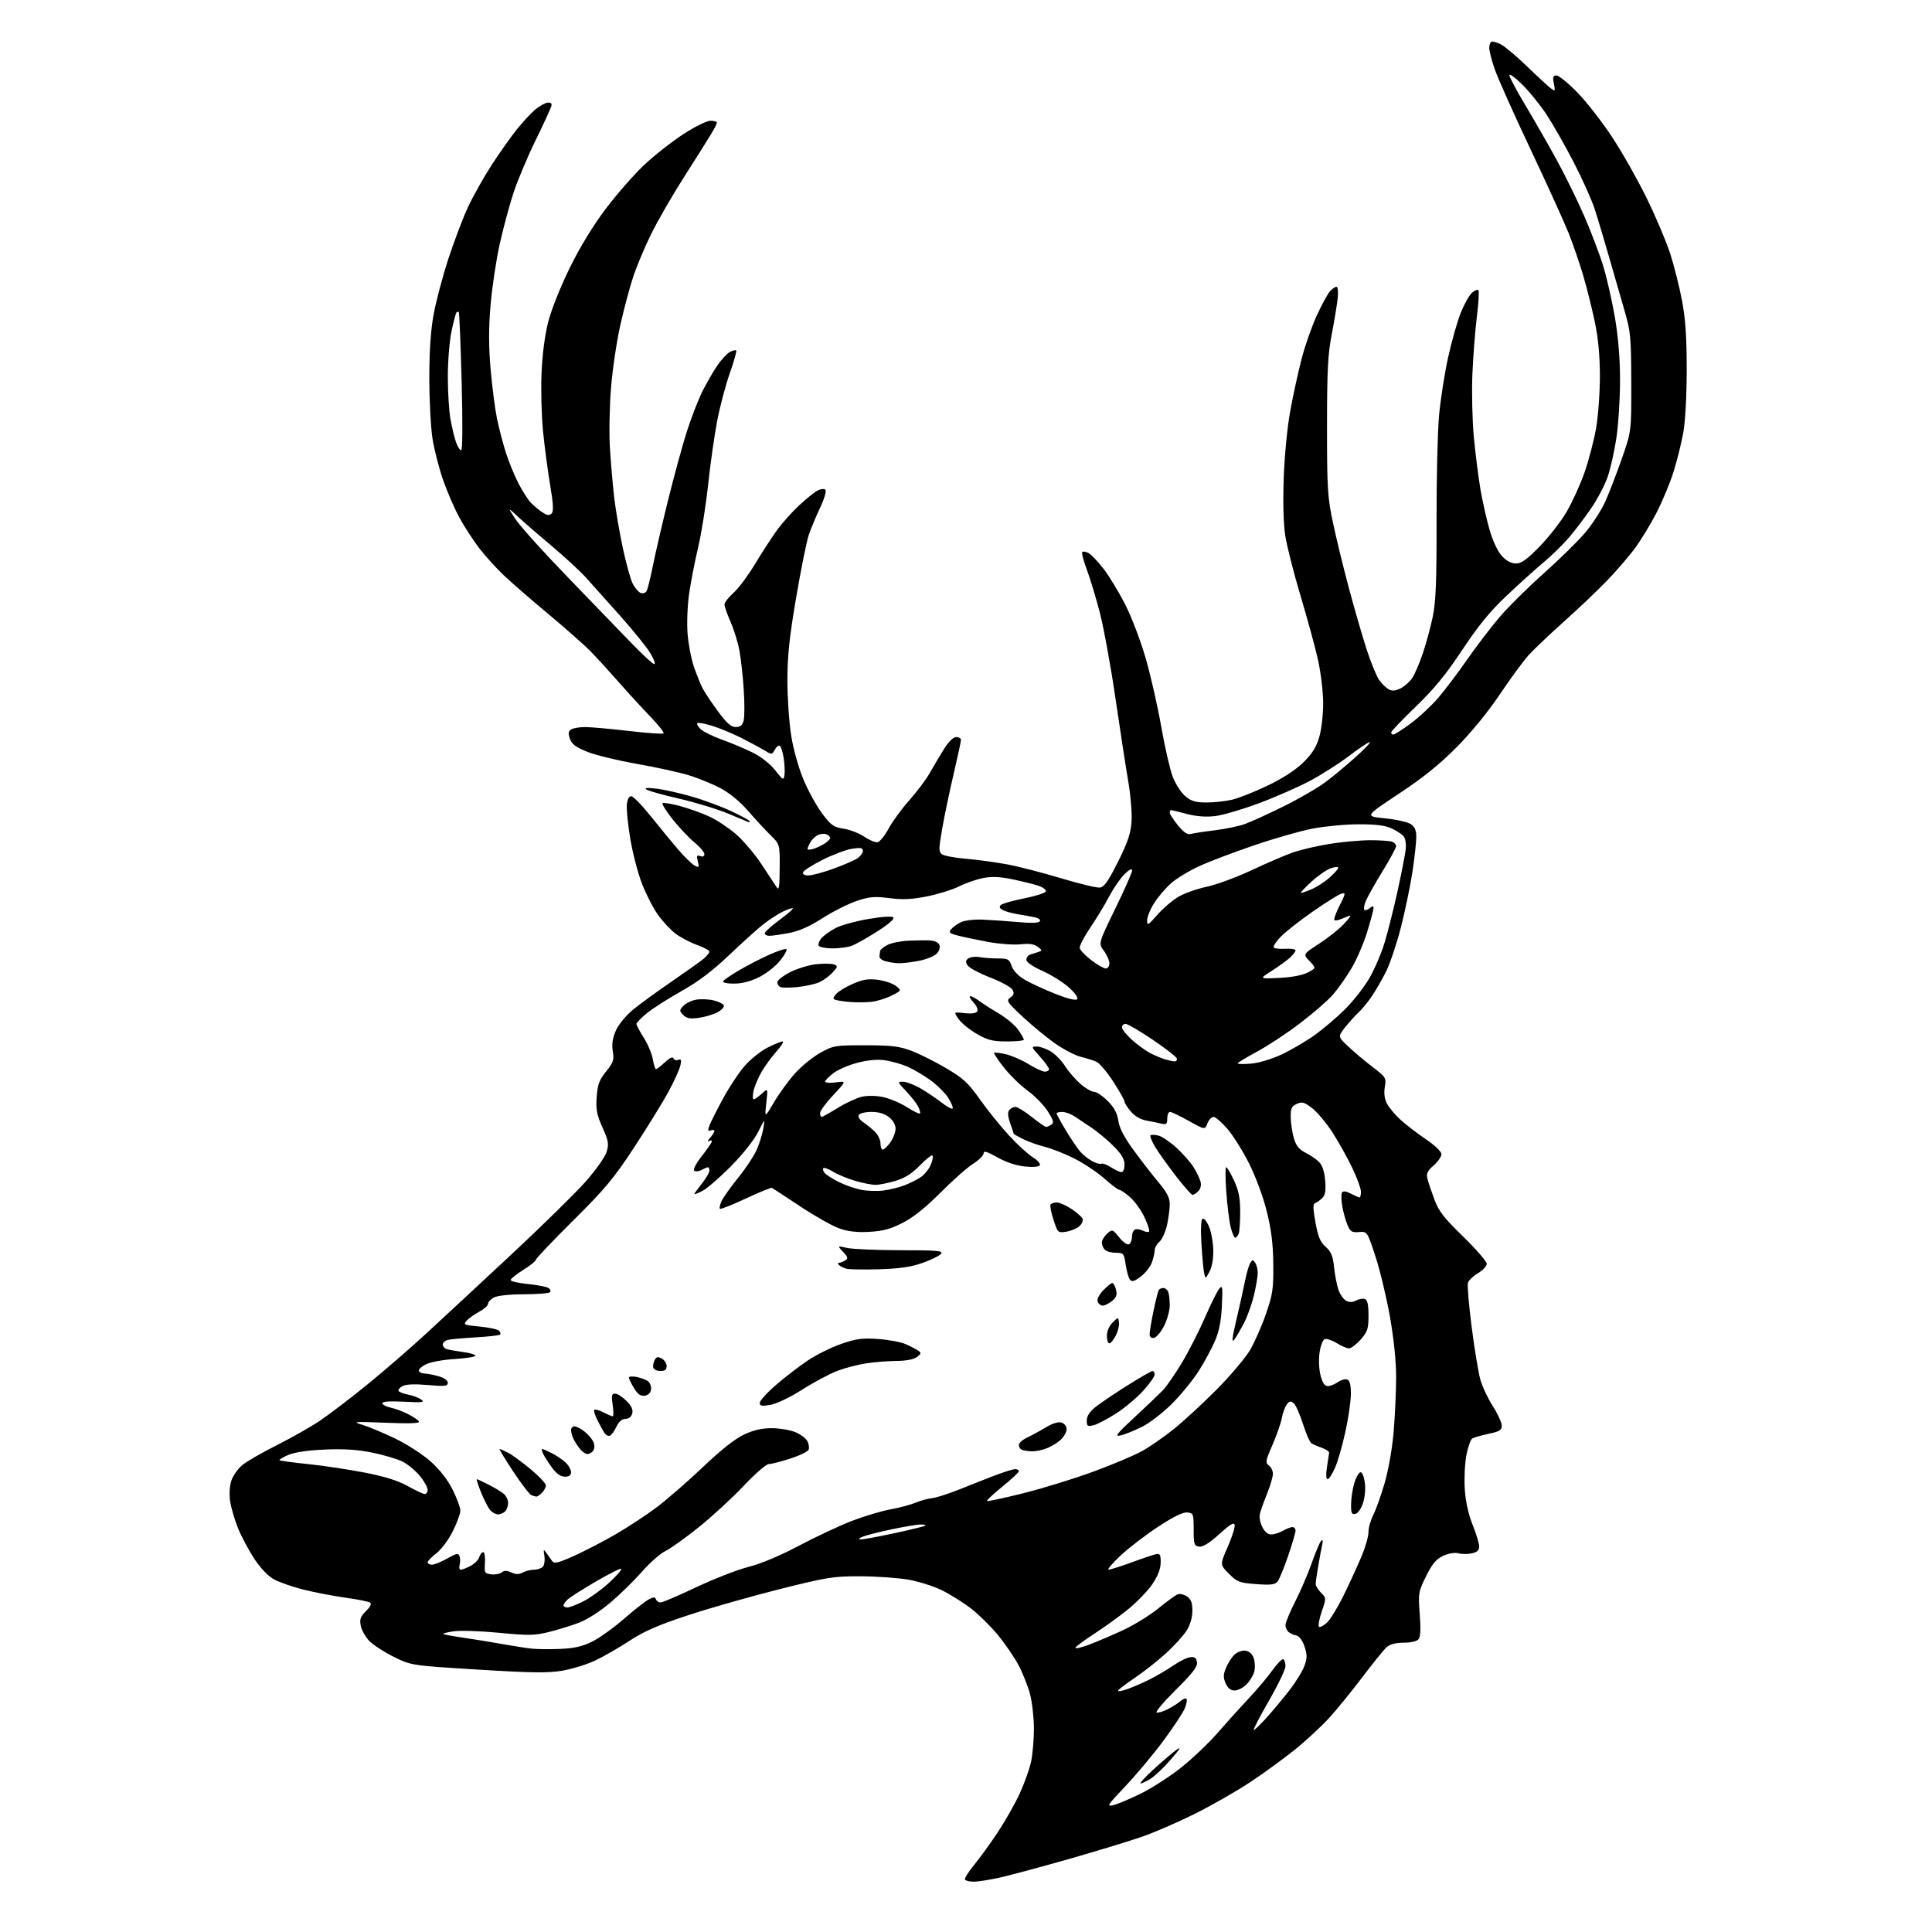 <?xml version="1.0" encoding="UTF-8" standalone="no"?>
<svg 
  version="1.1" 
  xmlns="http://www.w3.org/2000/svg" 
  xmlns:xlink="http://www.w3.org/1999/xlink" 
  xmlns:svg="http://www.w3.org/2000/svg"
  xmlns:rdf="http://www.w3.org/1999/02/22-rdf-syntax-ns#"
  xmlns:cc="http://creativecommons.org/ns#"
  xmlns:dc="http://purl.org/dc/elements/1.1/"
  viewBox="0 0 768 768"
  width="768"
  height="768"
>
<style>svg {background-color: white; }</style>"
<path stroke="none" fill="black" fill-rule="evenodd" d="M387.11,748.00C385.47,748.00 383.89,747.63 383.61,747.17C383.33,746.72 384.90,744.17 387.09,741.51C389.29,738.85 393.55,732.98 396.55,728.47C399.55,723.96 403.53,716.94 405.39,712.88C407.25,708.82 409.28,703.12 409.89,700.20C410.50,697.29 411.00,691.42 411.00,687.16C411.00,682.90 410.31,676.77 409.47,673.54C408.63,670.31 406.56,665.07 404.87,661.90C403.18,658.74 399.45,653.30 396.58,649.82C393.70,646.35 388.91,641.63 385.93,639.34C382.94,637.06 377.80,633.84 374.50,632.20C371.20,630.55 365.12,628.63 361.00,627.92C356.88,627.22 348.32,626.62 342.00,626.60C331.40,626.56 328.89,626.95 310.00,631.69C298.73,634.52 282.40,639.17 273.72,642.02C261.62,646.00 256.13,648.39 250.22,652.26C245.97,655.04 239.80,658.58 236.50,660.13C233.20,661.67 227.35,663.47 223.50,664.13C217.85,665.09 211.40,665.01 190.00,663.69C163.50,662.06 163.50,662.06 156.50,658.60C152.65,656.69 148.27,653.85 146.77,652.28C145.27,650.71 143.75,648.01 143.41,646.28C142.89,643.71 143.27,642.63 145.48,640.43C147.34,638.57 147.81,637.50 147.01,637.00C146.36,636.61 141.93,635.74 137.17,635.08C132.40,634.42 124.90,632.97 120.50,631.86C116.10,630.75 110.81,628.89 108.75,627.73C106.48,626.46 103.41,623.20 101.00,619.51C98.81,616.14 95.93,610.71 94.60,607.44C93.28,604.17 91.88,599.40 91.49,596.82C91.07,594.00 91.26,590.75 91.96,588.61C92.61,586.66 94.53,583.89 96.23,582.46C97.94,581.02 104.09,577.46 109.92,574.54C115.74,571.62 123.43,567.26 127.02,564.86C130.61,562.45 138.93,556.12 145.52,550.78C152.11,545.45 162.77,536.22 169.22,530.29C175.66,524.36 190.96,510.15 203.22,498.73C215.47,487.30 228.77,474.25 232.78,469.73C236.82,465.16 240.54,459.89 241.14,457.89C242.10,454.72 241.89,453.51 239.49,448.17C237.22,443.10 236.83,441.04 237.19,436.06C237.55,431.12 238.21,429.32 240.93,425.94C243.83,422.33 244.15,421.35 243.59,417.86C243.14,415.03 243.50,412.67 244.82,409.66C245.89,407.26 248.80,403.70 251.60,401.39C254.29,399.17 261.23,394.12 267.00,390.17C272.77,386.22 278.51,382.14 279.75,381.09C280.99,380.04 282.00,378.78 282.00,378.29C282.00,377.80 279.79,376.60 277.08,375.63C274.38,374.66 270.55,372.65 268.58,371.18C266.61,369.71 263.43,366.29 261.51,363.59C259.59,360.89 256.72,355.26 255.12,351.09C253.52,346.91 251.46,338.94 250.54,333.36C249.61,327.78 249.00,321.71 249.18,319.86C249.38,317.78 250.04,316.50 250.91,316.50C251.69,316.50 255.20,320.10 258.72,324.50C262.24,328.90 267.15,334.86 269.62,337.75C272.10,340.63 275.01,343.47 276.09,344.05C277.89,345.01 278.00,344.86 277.38,342.39C276.82,340.13 276.98,339.78 278.35,340.30C279.40,340.71 280.00,340.43 280.00,339.53C280.00,338.75 278.20,336.63 276.00,334.81C273.79,332.99 269.92,328.89 267.38,325.69C264.85,322.50 263.05,319.62 263.38,319.29C263.70,318.96 266.84,319.47 270.35,320.42C273.86,321.37 279.07,323.24 281.94,324.57C284.81,325.89 289.53,329.00 292.42,331.47C295.31,333.94 299.88,339.29 302.59,343.37C305.29,347.44 308.04,351.61 308.69,352.63C309.66,354.16 309.89,352.76 309.94,345.06C310.00,335.62 310.00,335.62 306.25,331.94C304.19,329.92 300.18,325.60 297.36,322.33C294.15,318.63 290.00,315.22 286.36,313.29C283.13,311.58 277.35,309.24 273.50,308.08C269.65,306.93 260.43,304.92 253.00,303.62C245.57,302.32 236.81,300.19 233.52,298.88C228.91,297.04 227.32,295.86 226.56,293.69C225.79,291.52 225.90,290.67 227.04,289.96C227.84,289.45 230.30,289.02 232.50,289.02C234.70,289.01 242.51,289.70 249.86,290.56C257.21,291.41 263.48,291.85 263.80,291.53C264.13,291.21 261.69,288.15 258.39,284.72C255.09,281.30 249.43,275.12 245.81,271.00C242.20,266.88 237.25,261.46 234.81,258.97C232.38,256.47 224.79,249.77 217.95,244.06C211.10,238.36 203.10,231.40 200.16,228.59C197.22,225.79 192.91,221.03 190.57,218.00C188.24,214.97 184.72,209.57 182.75,206.00C180.78,202.43 177.83,195.65 176.19,190.95C174.54,186.25 172.63,178.82 171.94,174.45C171.24,170.08 170.67,159.30 170.66,150.50C170.65,139.76 171.20,131.43 172.34,125.16C173.27,120.02 175.88,110.12 178.14,103.16C180.41,96.20 183.92,86.90 185.95,82.50C187.99,78.10 192.28,70.45 195.50,65.50C198.72,60.55 203.26,54.14 205.60,51.24C207.94,48.35 211.14,44.91 212.71,43.59C214.28,42.27 216.45,41.03 217.53,40.84C218.85,40.61 219.41,41.00 219.22,42.00C219.06,42.83 216.28,48.90 213.04,55.50C209.80,62.10 205.81,71.55 204.18,76.50C202.54,81.45 200.06,90.67 198.65,97.00C197.24,103.33 195.60,114.24 195.01,121.25C194.23,130.43 194.23,137.55 195.02,146.70C195.62,153.68 196.77,162.57 197.57,166.45C198.38,170.33 199.95,176.38 201.08,179.90C202.20,183.42 204.41,188.82 205.97,191.90C207.54,194.98 209.78,198.52 210.95,199.76C212.13,201.00 214.22,202.75 215.60,203.65C217.49,204.89 218.39,205.01 219.25,204.15C220.12,203.28 219.98,200.48 218.68,192.75C217.74,187.11 216.47,177.55 215.87,171.50C215.27,165.45 214.99,155.10 215.26,148.50C215.57,140.98 216.56,133.32 217.91,128.00C219.14,123.17 222.84,113.89 226.47,106.50C230.53,98.24 235.76,89.66 240.81,82.98C245.19,77.20 252.03,69.38 256.02,65.62C260.01,61.86 266.99,56.35 271.54,53.39C276.16,50.38 280.95,48.00 282.40,48.00C283.83,48.00 284.99,48.34 284.98,48.75C284.97,49.16 283.96,51.17 282.73,53.21C281.51,55.25 276.68,62.90 272.02,70.21C267.35,77.52 261.43,87.78 258.86,93.00C256.29,98.22 253.05,105.94 251.67,110.14C250.28,114.35 247.99,122.97 246.57,129.30C245.14,135.64 243.49,146.82 242.89,154.16C242.29,161.50 242.09,172.22 242.45,178.00C242.80,183.78 243.56,192.55 244.12,197.50C244.69,202.45 246.24,211.58 247.57,217.78C248.89,223.98 250.68,230.42 251.54,232.08C252.40,233.74 253.80,235.37 254.65,235.70C255.50,236.02 256.56,235.72 256.99,235.02C257.42,234.32 258.55,229.86 259.49,225.12C260.43,220.38 263.15,208.61 265.53,198.97C267.92,189.33 271.30,176.95 273.05,171.47C274.81,165.99 277.60,158.80 279.25,155.50C280.91,152.20 283.57,147.59 285.17,145.26C286.77,142.94 289.00,140.54 290.12,139.93C291.25,139.33 292.39,139.05 292.65,139.32C292.91,139.58 291.77,143.64 290.11,148.35C288.45,153.05 286.20,161.54 285.11,167.20C284.01,172.87 282.40,184.25 281.51,192.50C280.63,200.75 278.84,212.00 277.54,217.50C276.24,223.00 274.62,231.28 273.95,235.90C273.27,240.58 272.99,247.66 273.32,251.90C273.65,256.08 274.79,262.01 275.85,265.09C276.91,268.16 278.46,271.99 279.29,273.59C280.12,275.19 282.86,279.31 285.39,282.75C288.89,287.50 290.59,289.00 292.48,289.00C294.33,289.00 295.13,288.33 295.62,286.37C295.99,284.92 296.00,279.40 295.65,274.11C295.31,268.82 294.53,261.83 293.93,258.59C293.33,255.35 291.75,250.24 290.42,247.23C289.09,244.22 288.00,241.09 288.00,240.29C288.00,239.49 289.61,237.41 291.58,235.66C293.55,233.92 297.46,228.68 300.27,224.00C303.08,219.32 307.03,213.25 309.05,210.50C311.07,207.75 314.95,203.42 317.67,200.89C320.40,198.35 323.66,195.72 324.92,195.04C326.23,194.34 327.59,194.19 328.09,194.69C328.59,195.19 327.70,198.24 326.02,201.80C324.39,205.23 322.36,210.12 321.49,212.67C320.63,215.21 318.37,226.46 316.46,237.66C313.78,253.41 313.00,260.84 313.00,270.52C313.00,277.40 313.69,287.28 314.52,292.49C315.41,298.01 317.47,305.33 319.47,310.06C321.35,314.52 324.68,320.55 326.88,323.46C330.39,328.10 331.43,328.84 335.38,329.43C337.85,329.80 341.53,331.23 343.56,332.60C345.58,333.98 347.97,334.96 348.87,334.79C349.77,334.62 351.73,332.18 353.24,329.38C354.75,326.57 358.43,321.53 361.43,318.16C364.43,314.80 368.10,309.91 369.59,307.28C371.08,304.65 373.63,300.36 375.26,297.75C377.09,294.79 378.92,293.00 380.10,293.00C381.15,293.00 382.00,293.50 382.00,294.12C382.00,294.74 380.67,300.93 379.04,307.87C377.41,314.82 375.38,324.55 374.52,329.50C373.13,337.53 373.12,338.62 374.47,339.60C375.31,340.21 379.60,341.01 384.02,341.38C388.43,341.75 395.75,342.74 400.27,343.58C404.80,344.42 414.47,346.91 421.78,349.12C429.08,351.33 436.05,352.99 437.27,352.82C438.96,352.57 440.65,350.16 444.46,342.50C448.37,334.64 449.51,331.22 449.81,326.50C450.02,323.20 449.46,316.26 448.57,311.07C447.67,305.88 445.38,290.98 443.47,277.97C441.57,264.95 438.73,249.40 437.17,243.40C435.60,237.41 433.26,229.70 431.97,226.27C430.68,222.85 429.89,219.78 430.22,219.44C430.56,219.11 431.69,219.30 432.75,219.87C433.81,220.43 436.51,223.28 438.75,226.20C440.99,229.11 444.88,235.55 447.39,240.50C449.90,245.45 453.56,255.12 455.53,262.00C457.49,268.88 460.23,280.98 461.62,288.90C463.00,296.81 465.03,305.68 466.12,308.60C467.22,311.54 469.46,315.05 471.13,316.46C473.56,318.50 475.22,319.00 479.63,319.00C482.65,319.00 487.23,318.50 489.81,317.89C492.39,317.28 498.69,314.79 503.80,312.34C509.70,309.53 514.88,306.18 517.96,303.20C521.57,299.69 523.21,297.12 524.40,293.07C525.30,290.02 525.99,284.09 525.98,279.57C525.97,275.13 525.06,267.45 523.97,262.51C522.88,257.56 519.76,246.09 517.03,237.01C514.31,227.93 511.56,217.12 510.92,213.00C510.19,208.31 509.96,199.69 510.30,190.00C510.62,180.92 511.72,169.74 512.96,163.00C514.12,156.68 516.17,147.32 517.52,142.22C518.87,137.11 521.56,129.48 523.51,125.26C525.46,121.05 527.79,116.79 528.68,115.80C529.58,114.81 530.75,114.00 531.28,114.00C531.85,114.00 532.04,115.98 531.73,118.75C531.45,121.36 530.38,127.78 529.37,133.00C527.85,140.79 527.52,147.36 527.51,169.50C527.50,193.89 527.73,197.56 529.81,207.50C531.08,213.55 533.92,225.25 536.13,233.50C538.33,241.75 541.52,252.78 543.21,258.00C544.90,263.23 547.15,268.74 548.21,270.25C549.27,271.77 551.00,273.47 552.06,274.03C553.46,274.78 554.75,274.66 556.84,273.58C558.42,272.77 560.49,270.90 561.45,269.44C562.41,267.97 564.27,263.61 565.59,259.74C566.90,255.88 568.68,249.30 569.55,245.13C570.78,239.16 571.10,231.06 571.05,207.24C571.01,190.57 571.46,171.66 572.04,165.22C572.63,158.77 574.26,148.32 575.66,142.00C577.06,135.68 579.32,127.73 580.67,124.34C582.03,120.96 584.01,117.40 585.08,116.43C586.14,115.47 587.31,114.97 587.67,115.33C588.03,115.69 587.77,120.38 587.09,125.74C586.42,131.11 585.62,141.35 585.31,148.50C585.00,155.65 585.25,166.93 585.86,173.56C586.48,180.19 587.67,189.64 588.51,194.56C589.35,199.48 591.01,206.80 592.19,210.82C593.48,215.21 595.43,219.32 597.07,221.07C598.84,222.97 600.80,224.00 602.61,224.00C604.76,224.00 606.97,222.42 612.02,217.25C615.65,213.54 620.47,207.35 622.73,203.50C624.99,199.65 628.21,192.58 629.88,187.78C631.55,182.99 633.61,175.11 634.46,170.28C635.30,165.45 635.99,156.10 635.98,149.50C635.97,141.40 635.32,134.42 633.97,128.00C632.88,122.78 630.82,114.53 629.40,109.68C627.98,104.84 625.35,97.19 623.56,92.68C621.76,88.18 614.87,73.03 608.24,59.00C601.61,44.98 595.25,30.70 594.09,27.28C592.94,23.86 592.00,20.18 592.00,19.09C592.00,18.01 592.37,16.89 592.82,16.61C593.27,16.33 594.96,16.78 596.57,17.60C598.18,18.43 602.88,22.37 607.00,26.36C611.12,30.36 615.36,34.27 616.42,35.06C618.23,36.42 618.30,36.32 617.69,33.25C617.17,30.61 617.37,30.00 618.74,30.00C619.66,30.00 623.39,33.04 627.02,36.75C630.65,40.46 636.87,48.45 640.85,54.50C644.83,60.55 651.01,71.45 654.57,78.73C658.13,86.01 662.33,95.91 663.90,100.73C665.47,105.55 667.59,114.00 668.63,119.50C670.01,126.88 670.50,134.08 670.49,147.00C670.49,157.33 669.93,167.57 669.13,172.00C668.38,176.12 666.65,183.10 665.28,187.50C663.91,191.90 660.82,199.32 658.40,204.00C655.98,208.68 652.02,215.14 649.60,218.36C647.17,221.58 642.26,227.25 638.67,230.97C635.09,234.68 627.51,241.88 621.83,246.96C616.15,252.04 609.80,258.06 607.72,260.35C605.64,262.63 600.47,269.68 596.22,276.00C591.51,283.02 584.80,291.23 579.00,297.07C572.25,303.88 565.59,309.23 556.00,315.57C542.50,324.50 542.50,324.50 550.49,325.29C554.88,325.73 559.49,326.75 560.74,327.56C562.42,328.67 563.00,330.00 562.99,332.77C562.99,334.82 562.32,340.96 561.49,346.42C560.67,351.88 558.63,361.72 556.97,368.29C555.30,374.86 552.63,382.88 551.03,386.11C549.43,389.33 546.79,393.89 545.17,396.24C543.56,398.58 541.23,401.40 540.01,402.50C538.78,403.60 536.43,406.21 534.77,408.29C531.76,412.09 531.76,412.09 536.13,416.16C538.53,418.41 542.89,422.06 545.81,424.29C550.92,428.18 551.10,428.47 550.49,432.07C550.07,434.56 550.36,436.80 551.36,438.73C552.19,440.34 554.63,443.24 556.78,445.18C558.93,447.13 563.46,450.60 566.85,452.90C570.43,455.33 573.00,457.80 573.00,458.81C573.00,459.77 571.60,461.78 569.89,463.28C567.42,465.46 566.91,466.52 567.42,468.54C567.77,469.94 569.01,473.65 570.18,476.79C571.92,481.47 573.99,484.14 581.65,491.59C586.79,496.59 591.00,501.45 591.00,502.38C591.00,503.31 589.44,504.98 587.54,506.11C585.64,507.23 583.84,508.94 583.53,509.90C583.22,510.87 583.89,518.82 585.02,527.58C586.14,536.34 587.70,545.75 588.49,548.50C589.28,551.25 591.50,555.98 593.44,559.00C595.37,562.02 596.96,565.48 596.97,566.68C597.00,568.51 596.16,569.03 591.75,569.96C588.86,570.56 585.94,571.40 585.25,571.83C584.56,572.26 583.50,575.29 582.89,578.56C582.28,581.83 582.00,587.90 582.28,592.06C582.60,596.87 583.73,601.99 585.39,606.14C586.83,609.72 588.00,613.60 588.00,614.75C588.00,616.24 587.17,617.02 585.13,617.47C583.55,617.82 581.11,617.82 579.71,617.46C578.17,617.08 575.77,617.49 573.59,618.52C570.84,619.83 569.29,621.69 566.86,626.63C563.83,632.79 563.73,633.37 564.37,641.65C564.82,647.52 564.67,650.69 563.89,651.63C563.22,652.44 560.81,653.00 557.99,653.00C554.87,653.00 552.54,653.60 551.24,654.75C550.16,655.71 545.87,661.00 541.71,666.50C537.56,672.00 531.61,679.31 528.51,682.74C525.40,686.17 519.17,691.94 514.68,695.56C510.18,699.18 502.17,705.00 496.88,708.50C491.58,712.00 481.90,717.54 475.37,720.82C468.83,724.09 459.46,728.19 454.55,729.93C449.63,731.66 436.36,735.72 425.06,738.94C413.75,742.17 401.26,745.52 397.30,746.40C393.34,747.28 388.76,748.00 387.11,748.00zM442.50,717.60C444.15,717.21 449.12,715.12 453.54,712.95C457.96,710.77 465.21,706.09 469.65,702.54C474.09,698.99 480.58,692.80 484.07,688.79C487.56,684.78 493.15,678.58 496.51,675.00C499.86,671.42 504.11,666.38 505.95,663.78C507.79,661.19 509.68,659.30 510.15,659.59C510.62,659.88 511.00,661.13 511.00,662.36C511.00,663.59 508.07,669.71 504.48,675.95C500.90,682.19 498.14,687.48 498.36,687.69C498.57,687.90 500.89,685.70 503.50,682.79C506.12,679.88 510.30,674.85 512.80,671.61C515.29,668.37 517.90,664.06 518.60,662.03C519.65,659.00 519.63,657.62 518.53,654.41C517.73,652.08 516.45,650.36 515.35,650.14C514.33,649.95 512.94,649.33 512.25,648.77C511.56,648.21 511.00,646.95 511.00,645.98C511.00,645.00 512.73,640.82 514.83,636.70C516.94,632.58 519.91,625.67 521.43,621.35C522.95,617.03 524.63,613.05 525.17,612.50C525.80,611.85 525.95,612.37 525.60,614.00C525.30,615.38 524.59,619.17 524.03,622.43C523.46,625.70 523.00,628.96 523.00,629.68C523.00,630.41 523.95,631.95 525.12,633.12C527.23,635.23 527.23,635.28 525.42,640.59C524.42,643.53 523.92,646.26 524.31,646.64C524.69,647.03 526.14,646.28 527.53,644.98C528.91,643.68 532.01,638.54 534.42,633.56C536.84,628.58 539.98,621.70 541.40,618.28C542.83,614.86 544.00,610.68 544.00,608.99C544.00,607.30 544.86,604.23 545.92,602.16C546.97,600.10 549.01,594.38 550.44,589.45C551.96,584.23 553.45,575.71 554.01,569.00C554.54,562.67 554.98,552.99 554.98,547.47C554.99,541.18 554.08,532.26 552.53,523.47C551.17,515.79 548.58,505.00 546.78,499.50C543.50,489.50 543.50,489.50 540.20,489.76C537.32,489.99 536.74,489.61 535.57,486.76C534.83,484.97 533.91,481.60 533.53,479.29C533.15,476.97 533.12,474.61 533.48,474.04C533.90,473.36 535.10,473.52 537.01,474.50C538.60,475.33 540.15,476.00 540.45,476.00C540.75,476.00 541.00,474.97 541.00,473.72C541.00,472.47 539.43,468.17 537.51,464.17C535.59,460.16 532.04,453.82 529.62,450.07C527.19,446.33 523.57,442.01 521.57,440.49C518.44,438.10 517.59,437.87 515.47,438.83C513.38,439.78 513.01,440.62 513.08,444.23C513.12,446.58 513.69,450.30 514.34,452.50C515.23,455.47 516.42,456.94 518.96,458.22C520.84,459.16 523.27,460.82 524.35,461.91C525.66,463.22 526.48,465.69 526.77,469.26C527.11,473.29 526.82,475.04 525.63,476.23C524.75,477.11 523.49,478.00 522.82,478.23C521.88,478.54 521.90,480.24 522.91,485.90C523.94,491.63 524.80,493.69 526.97,495.63C529.16,497.58 529.85,499.26 530.32,503.79C530.65,506.93 531.44,510.97 532.07,512.77C532.70,514.57 534.06,516.50 535.11,517.06C536.41,517.76 537.65,517.72 539.08,516.96C540.22,516.35 541.80,516.09 542.58,516.39C543.59,516.78 544.00,518.67 544.00,522.93C544.00,528.22 543.63,529.35 540.90,532.47C539.19,534.41 537.11,536.00 536.26,536.00C535.42,536.00 533.21,535.06 531.34,533.90C529.48,532.75 527.33,532.04 526.58,532.33C525.82,532.62 524.90,535.07 524.53,537.79C524.14,540.61 524.33,544.51 524.96,546.86C525.73,549.70 526.62,551.00 527.82,551.00C528.77,551.00 530.58,550.28 531.82,549.41C533.07,548.54 534.75,548.07 535.55,548.38C536.55,548.77 537.00,550.49 537.00,553.99C537.00,556.76 536.06,563.41 534.90,568.77C533.75,574.12 531.90,580.64 530.78,583.25C529.67,585.86 528.31,588.00 527.76,588.00C527.15,588.00 527.04,586.19 527.48,583.25C527.87,580.64 528.25,578.07 528.34,577.55C528.43,577.03 527.15,576.13 525.50,575.55C523.85,574.97 521.97,574.15 521.31,573.73C520.66,573.31 519.14,569.82 517.93,565.99C516.72,562.16 515.07,558.47 514.26,557.80C513.07,556.81 512.53,556.92 511.49,558.34C510.78,559.31 509.89,561.77 509.52,563.80C509.14,565.84 507.47,570.62 505.80,574.43C503.06,580.69 502.93,581.47 504.39,582.54C505.27,583.19 506.00,584.67 506.00,585.82C506.00,586.98 505.05,590.31 503.89,593.21C502.72,596.12 501.42,599.68 500.99,601.12C500.48,602.84 500.73,604.80 501.73,606.87C502.74,608.95 503.96,609.99 505.37,609.96C506.54,609.95 508.62,609.29 510.00,608.50C511.38,607.71 513.06,607.05 513.75,607.04C514.44,607.02 515.00,607.64 515.00,608.42C515.00,609.20 513.67,613.74 512.05,618.50C510.43,623.27 508.53,627.86 507.83,628.71C506.80,629.94 505.09,630.14 499.32,629.71C492.69,629.21 491.80,628.86 488.51,625.58C484.93,622.00 484.93,622.00 488.03,614.94C489.73,611.06 490.98,607.14 490.81,606.23C490.56,604.98 489.08,605.86 484.67,609.85C480.70,613.44 478.16,615.02 476.67,614.81C474.70,614.53 474.50,613.91 474.50,608.00C474.50,601.81 474.38,601.49 472.00,601.22C470.32,601.03 466.55,602.86 460.50,606.82C455.55,610.06 448.80,615.23 445.50,618.31C442.20,621.39 440.03,623.93 440.68,623.95C441.33,623.98 445.60,622.63 450.18,620.95C454.75,619.27 459.18,617.80 460.00,617.70C461.12,617.55 461.47,618.46 461.38,621.32C461.30,623.91 460.16,626.72 457.87,630.02C456.00,632.69 451.65,637.15 448.21,639.91C444.76,642.68 438.86,646.94 435.09,649.37C431.32,651.81 427.93,654.30 427.55,654.91C427.18,655.52 429.49,655.05 432.68,653.87C435.88,652.68 442.10,650.03 446.50,647.98C450.90,645.92 457.20,642.03 460.51,639.32C463.81,636.62 467.25,634.12 468.14,633.78C469.04,633.43 470.72,633.82 471.89,634.63C473.47,635.74 474.00,637.17 473.99,640.31C473.99,642.90 473.14,645.88 471.74,648.12C470.51,650.11 466.80,654.19 463.50,657.20C460.20,660.20 454.72,664.53 451.31,666.82C447.91,669.12 444.85,671.43 444.52,671.97C444.19,672.50 445.76,672.29 448.01,671.49C450.27,670.70 454.35,668.92 457.09,667.55C459.83,666.17 464.05,663.69 466.47,662.02C468.88,660.36 471.90,658.89 473.18,658.75C474.92,658.56 475.57,659.06 475.82,660.79C476.07,662.54 474.12,665.08 467.41,671.73C462.60,676.49 459.17,680.56 459.77,680.76C460.37,680.96 462.36,680.36 464.18,679.44C466.01,678.52 468.29,677.07 469.26,676.22C470.22,675.37 471.30,674.96 471.64,675.31C471.99,675.65 471.67,677.39 470.93,679.17C470.19,680.96 466.30,686.83 462.28,692.23C458.26,697.64 451.49,705.71 447.23,710.18C440.24,717.54 439.79,718.24 442.50,717.60zM453.38,708.95C452.90,708.93 455.20,706.43 458.50,703.40C461.80,700.37 465.85,696.90 467.50,695.71C469.78,694.05 469.29,694.93 465.50,699.33C462.75,702.53 459.10,706.01 457.38,707.07C455.67,708.13 453.87,708.98 453.38,708.95zM490.79,672.00C489.22,672.00 488.09,671.09 487.23,669.16C486.20,666.82 486.23,665.70 487.40,662.89C488.19,661.00 489.73,658.64 490.83,657.65C491.94,656.65 493.88,655.99 495.15,656.17C496.57,656.37 497.81,657.50 498.37,659.11C498.88,660.54 498.98,662.95 498.60,664.45C498.23,665.95 496.83,668.26 495.50,669.59C494.18,670.91 492.06,672.00 490.79,672.00zM222.85,655.46C228.22,655.23 231.58,654.46 235.35,652.59C238.18,651.19 243.84,647.15 247.93,643.60C252.01,640.05 256.47,636.55 257.84,635.82C259.81,634.78 260.41,634.76 260.75,635.75C260.98,636.44 261.81,637.00 262.60,637.00C263.38,637.00 269.75,634.28 276.74,630.96C283.74,627.64 293.07,624.01 297.48,622.89C302.47,621.62 310.09,618.43 317.63,614.43C324.30,610.90 333.75,606.47 338.63,604.59C343.51,602.71 350.42,600.64 353.99,600.00C357.56,599.35 362.06,598.15 363.99,597.33C365.92,596.52 368.85,595.71 370.50,595.54C372.15,595.38 377.10,593.79 381.50,592.02C385.90,590.24 392.33,587.71 395.80,586.40C399.26,585.08 402.75,584.00 403.55,584.00C404.35,584.00 405.00,584.37 405.00,584.83C405.00,585.28 402.06,588.04 398.46,590.95C394.87,593.87 392.11,596.45 392.34,596.67C392.57,596.90 399.04,595.52 406.72,593.60C414.40,591.69 426.94,587.82 434.59,585.01C442.24,582.20 450.98,578.51 454.00,576.82C457.02,575.14 462.65,571.24 466.50,568.16C470.35,565.08 478.00,558.03 483.50,552.50C489.00,546.97 495.01,539.88 496.87,536.73C498.72,533.59 501.59,527.09 503.24,522.28C505.93,514.49 506.25,512.33 506.15,502.52C506.07,494.41 505.38,488.86 503.55,481.50C502.12,475.74 499.14,467.69 496.53,462.50C494.04,457.55 490.16,451.36 487.92,448.75C485.68,446.14 483.19,444.00 482.40,444.00C481.60,444.00 480.51,445.16 479.97,446.58C478.99,449.16 478.99,449.16 472.58,445.58C469.06,443.61 465.69,442.00 465.09,442.00C464.49,442.00 464.00,443.17 464.00,444.61C464.00,446.81 463.65,447.13 461.75,446.68C460.51,446.38 457.81,445.83 455.74,445.46C453.36,445.02 451.08,443.69 449.49,441.81C448.12,440.18 447.00,438.40 447.00,437.85C447.00,437.30 444.98,433.73 442.51,429.91C440.04,426.09 437.00,422.54 435.76,422.02C434.52,421.50 431.69,420.61 429.48,420.06C427.27,419.50 422.70,417.10 419.33,414.73C415.96,412.36 410.18,407.59 406.49,404.14C400.23,398.29 399.91,397.78 401.65,396.50C403.11,395.41 403.27,394.74 402.41,393.34C401.81,392.36 397.81,390.19 393.51,388.53C389.22,386.86 385.21,384.70 384.61,383.72C383.75,382.35 383.84,381.72 385.00,380.94C385.82,380.40 387.79,380.18 389.38,380.47C390.96,380.76 394.24,381.00 396.68,381.00C400.70,381.00 401.20,381.27 402.16,384.02C402.81,385.90 404.78,387.95 407.35,389.46C409.63,390.79 415.04,393.29 419.37,395.02C424.19,396.94 427.60,397.80 428.16,397.24C428.73,396.67 427.48,394.86 424.95,392.57C422.67,390.51 417.92,387.54 414.40,385.96C410.46,384.19 408.00,382.48 408.00,381.51C408.00,380.65 408.68,379.73 409.50,379.47C410.32,379.21 411.79,378.74 412.75,378.43C414.36,377.90 414.35,377.74 412.50,376.35C411.07,375.27 409.12,374.99 405.67,375.38C403.01,375.68 397.16,375.24 392.67,374.41C388.17,373.57 382.78,372.43 380.68,371.88C377.42,371.03 377.04,370.66 378.10,369.38C378.79,368.55 380.51,367.30 381.93,366.60C383.36,365.89 387.16,365.43 390.50,365.56C393.80,365.70 400.15,366.13 404.61,366.53C409.97,367.02 412.94,366.91 413.37,366.21C413.74,365.61 412.84,364.93 411.26,364.62C409.74,364.31 406.70,363.77 404.50,363.40C402.30,363.04 399.66,362.30 398.64,361.78C397.36,361.11 397.11,360.49 397.83,359.77C398.40,359.20 402.57,358.01 407.11,357.12C411.64,356.23 415.52,354.98 415.73,354.34C415.93,353.71 414.60,352.69 412.76,352.09C410.92,351.48 406.33,350.34 402.55,349.55C397.64,348.52 394.32,348.37 390.87,349.02C388.22,349.53 383.91,351.02 381.28,352.34C378.65,353.66 372.90,355.46 368.50,356.33C362.44,357.53 358.81,357.70 353.52,357.02C347.59,356.27 345.62,356.44 340.52,358.15C337.21,359.26 331.10,362.34 326.94,365.00C321.69,368.35 317.58,370.16 313.51,370.91C310.28,371.51 306.82,372.00 305.82,372.00C304.82,372.00 304.00,371.55 304.00,371.00C304.00,370.45 306.75,367.97 310.11,365.50C313.47,363.02 315.70,361.00 315.06,361.00C314.42,361.00 312.46,361.74 310.70,362.64C308.94,363.54 305.70,365.67 303.50,367.37C301.30,369.08 295.20,374.56 289.94,379.57C283.23,385.95 277.56,390.24 270.94,393.95C265.75,396.86 259.59,400.79 257.25,402.69C254.91,404.58 253.00,406.54 253.00,407.03C253.00,407.53 254.32,410.01 255.93,412.54C257.53,415.08 259.15,418.92 259.51,421.08C259.88,423.24 260.45,425.00 260.78,425.00C261.12,425.00 262.71,423.76 264.33,422.25C266.19,420.51 267.42,419.94 267.70,420.69C267.93,421.35 268.80,421.63 269.62,421.32C270.80,420.86 270.97,421.33 270.44,423.62C270.07,425.21 267.97,429.84 265.76,433.93C263.56,438.01 257.45,447.91 252.20,455.93C243.99,468.45 240.55,472.57 227.82,485.21C219.67,493.29 213.00,500.31 213.00,500.81C213.00,501.30 210.75,503.10 208.00,504.81C205.25,506.52 203.00,508.33 203.00,508.83C203.00,509.33 206.04,510.04 209.75,510.41C213.46,510.77 217.16,511.48 217.97,511.98C218.78,512.48 219.09,513.25 218.65,513.68C218.22,514.11 213.51,514.48 208.18,514.50C202.30,514.53 197.62,515.04 196.25,515.81C195.01,516.50 194.00,517.63 194.00,518.31C194.00,518.99 192.44,520.39 190.52,521.42C188.61,522.45 186.35,524.06 185.50,525.00C184.06,526.59 184.42,526.75 190.66,527.33C194.34,527.68 197.81,528.41 198.36,528.96C198.91,529.51 199.12,530.22 198.81,530.52C198.50,530.83 194.26,531.32 189.38,531.60C184.49,531.89 179.49,532.33 178.25,532.58C177.01,532.83 176.00,533.67 176.00,534.45C176.00,535.23 176.79,536.08 177.75,536.35C178.71,536.61 181.64,537.12 184.25,537.48C186.86,537.83 189.00,538.48 189.00,538.92C189.00,539.36 185.26,539.95 180.69,540.24C175.85,540.54 171.03,541.45 169.15,542.42C167.38,543.34 166.20,544.52 166.53,545.04C166.85,545.57 167.88,546.00 168.81,546.01C169.74,546.01 172.19,546.48 174.25,547.05C176.56,547.70 178.00,548.70 178.00,549.68C178.00,551.04 176.93,551.16 170.05,550.57C164.83,550.11 161.39,550.25 160.03,550.99C158.88,551.60 158.18,552.48 158.46,552.94C158.75,553.40 160.48,554.06 162.32,554.40C164.15,554.74 166.46,555.62 167.45,556.34C168.97,557.45 167.92,557.58 160.62,557.20C155.00,556.91 152.00,557.11 152.00,557.80C152.00,558.37 153.46,559.16 155.25,559.54C157.04,559.93 160.16,561.08 162.18,562.11C164.21,563.13 166.16,564.45 166.53,565.05C167.00,565.80 163.09,565.96 153.35,565.57C140.65,565.06 139.88,565.13 144.00,566.37C146.47,567.11 152.32,569.55 157.00,571.80C161.72,574.06 168.03,578.14 171.18,580.96C174.84,584.23 177.96,588.23 179.93,592.18C181.62,595.56 183.00,599.30 183.00,600.50C183.00,601.70 181.64,605.41 179.97,608.74C178.29,612.11 175.39,615.99 173.47,617.46C171.56,618.91 170.00,620.53 170.00,621.05C170.00,621.57 170.79,621.99 171.75,621.99C172.71,621.98 175.43,620.87 177.79,619.52C181.37,617.48 182.18,617.31 182.66,618.55C182.97,619.36 182.99,620.92 182.71,622.01C182.42,623.11 182.62,624.00 183.14,624.00C183.67,624.00 185.40,623.33 186.98,622.51C188.56,621.69 190.15,620.12 190.50,619.01C190.85,617.90 191.56,617.00 192.09,617.00C192.61,617.00 192.92,618.91 192.77,621.25C192.52,625.24 192.67,625.52 195.31,625.82C196.86,626.00 198.72,625.65 199.45,625.04C200.42,624.24 201.45,624.25 203.26,625.07C205.08,625.90 206.30,625.91 207.81,625.10C208.94,624.50 210.93,624.00 212.23,624.00C213.54,624.00 215.12,623.48 215.75,622.85C216.38,622.22 216.67,620.31 216.41,618.60C215.97,615.84 216.06,615.70 217.21,617.34C217.92,618.35 218.95,619.79 219.50,620.55C220.32,621.68 221.84,621.32 228.00,618.57C232.12,616.73 239.55,612.89 244.50,610.04C249.45,607.18 256.88,602.30 261.00,599.20C265.12,596.10 273.45,588.86 279.50,583.11C286.85,576.13 292.30,571.84 295.94,570.17C299.75,568.42 303.05,567.70 306.96,567.73C310.04,567.76 314.19,568.47 316.20,569.31C318.20,570.15 320.32,571.74 320.92,572.84C321.51,573.95 321.75,575.48 321.46,576.24C321.17,577.01 317.87,578.61 314.14,579.81C310.41,581.02 306.56,582.00 305.58,582.00C304.60,582.00 300.13,585.88 295.65,590.63C291.17,595.37 283.14,602.77 277.81,607.05C272.48,611.34 266.49,615.62 264.50,616.57C262.51,617.51 258.32,621.20 255.19,624.77C252.06,628.34 246.38,633.90 242.57,637.12C238.53,640.54 233.31,643.87 230.07,645.09C227.01,646.24 221.63,647.89 218.13,648.76C212.54,650.15 210.13,650.19 198.37,649.06C191.01,648.35 182.92,648.08 180.40,648.46C177.88,648.84 175.99,649.32 176.20,649.53C176.41,649.74 179.94,650.40 184.04,650.99C188.14,651.58 195.10,652.71 199.50,653.51C203.90,654.30 209.30,655.14 211.50,655.37C213.70,655.60 218.81,655.64 222.85,655.46zM225.53,639.00C226.38,639.00 229.25,637.89 231.92,636.54C234.59,635.19 239.18,631.86 242.14,629.14C245.09,626.42 247.26,623.95 246.96,623.64C246.67,623.34 242.17,625.58 236.96,628.62C231.76,631.66 226.71,634.86 225.75,635.73C224.79,636.60 224.00,637.69 224.00,638.15C224.00,638.62 224.69,639.00 225.53,639.00zM342.17,611.94C343.09,611.97 349.15,610.85 355.64,609.45C362.13,608.05 367.64,606.70 367.88,606.45C368.13,606.20 367.25,606.01 365.92,606.01C364.59,606.02 359.45,606.88 354.50,607.92C349.55,608.96 344.38,610.27 343.00,610.84C341.37,611.51 341.08,611.90 342.17,611.94zM197.95,602.00C197.05,602.00 195.64,601.21 194.83,600.25C194.01,599.29 192.39,596.14 191.23,593.25C190.06,590.36 189.30,588.00 189.52,588.00C189.75,588.00 191.86,588.97 194.22,590.17C196.57,591.36 199.29,593.00 200.25,593.82C201.21,594.64 202.00,596.28 202.00,597.45C202.00,598.63 201.46,600.14 200.80,600.80C200.14,601.46 198.86,602.00 197.95,602.00zM538.75,601.81C537.29,602.09 537.01,601.42 537.08,597.82C537.12,595.45 537.69,591.74 538.34,589.58C538.99,587.42 540.05,585.48 540.69,585.27C541.41,585.03 542.11,586.55 542.50,589.19C542.88,591.80 542.61,595.08 541.82,597.49C541.05,599.80 539.76,601.61 538.75,601.81zM213.18,594.92C212.81,594.88 211.91,594.61 211.19,594.32C210.47,594.03 207.22,589.79 203.98,584.90C200.74,580.00 198.32,576.00 198.60,576.00C198.87,576.00 200.40,576.67 201.99,577.50C203.59,578.32 207.61,581.26 210.94,584.03C214.27,586.81 217.00,589.70 217.00,590.47C217.00,591.23 216.29,592.56 215.43,593.43C214.56,594.29 213.55,594.96 213.18,594.92zM168.75,593.89C169.44,593.95 170.00,593.20 170.00,592.23C170.00,591.25 168.61,588.77 166.90,586.70C165.20,584.63 162.12,582.08 160.07,581.03C158.01,579.99 152.59,578.37 148.01,577.44C142.05,576.23 136.68,575.89 129.09,576.22C122.38,576.52 117.07,577.30 114.60,578.36C112.45,579.28 110.89,580.22 111.12,580.46C111.36,580.69 116.44,581.38 122.42,581.99C128.39,582.60 138.52,584.12 144.91,585.36C152.96,586.93 158.23,588.58 162.02,590.70C165.04,592.39 168.06,593.83 168.75,593.89zM224.55,587.00C222.95,587.00 221.26,585.87 219.68,583.75C218.34,581.96 216.73,579.49 216.09,578.25C215.45,577.01 215.19,576.00 215.51,576.00C215.84,576.00 217.54,576.73 219.30,577.62C221.06,578.51 223.51,580.16 224.75,581.29C225.99,582.42 227.00,584.17 227.00,585.17C227.00,586.44 226.26,587.00 224.55,587.00zM233.53,578.00C232.86,578.00 231.62,577.21 230.78,576.25C229.94,575.29 228.75,573.52 228.13,572.32C227.51,571.11 227.00,569.43 227.00,568.57C227.00,567.70 227.61,567.00 228.37,567.00C229.12,567.00 230.95,567.96 232.45,569.14C233.94,570.31 235.53,572.23 235.97,573.39C236.43,574.60 236.34,576.03 235.76,576.75C235.21,577.44 234.20,578.00 233.53,578.00zM410.28,576.92C408.75,576.88 406.94,576.62 406.25,576.34C405.56,576.06 405.00,575.20 405.00,574.43C405.00,573.66 406.46,572.33 408.25,571.49C410.04,570.64 413.41,568.80 415.74,567.40C418.44,565.78 420.71,565.09 421.99,565.50C423.10,565.85 424.00,567.00 424.00,568.07C424.00,569.13 423.06,570.94 421.91,572.09C420.76,573.24 418.30,574.81 416.44,575.59C414.59,576.36 411.81,576.96 410.28,576.92zM242.40,570.73C241.80,570.92 240.89,570.49 240.39,569.78C239.89,569.08 238.63,566.81 237.58,564.74C236.53,562.68 235.93,560.73 236.25,560.42C236.56,560.11 238.18,560.56 239.86,561.43C241.53,562.29 243.20,563.00 243.56,563.00C243.93,563.00 243.92,560.98 243.55,558.50C242.99,554.72 243.14,554.00 244.52,554.00C245.42,554.00 247.44,555.29 249.02,556.86C251.03,558.88 251.72,560.37 251.33,561.86C250.98,563.19 249.96,564.01 248.63,564.02C247.23,564.04 245.99,565.13 245.00,567.22C244.18,568.97 243.01,570.55 242.40,570.73zM445.50,570.59C442.92,571.18 443.70,570.16 451.00,563.39C455.68,559.06 460.73,554.23 462.24,552.66C463.75,551.09 467.18,546.14 469.86,541.65C472.55,537.17 476.63,529.16 478.93,523.86C481.24,518.55 483.80,513.38 484.61,512.36C485.96,510.68 486.07,511.34 485.72,519.00C485.45,525.01 484.65,529.11 482.99,533.00C481.70,536.02 478.77,541.44 476.48,545.04C474.19,548.63 469.41,554.48 465.85,558.04C462.29,561.59 456.93,565.72 453.94,567.20C450.95,568.69 447.15,570.21 445.50,570.59zM434.75,566.54C432.29,567.15 432.00,566.95 432.00,564.65C432.00,562.92 433.14,561.18 435.50,559.29C437.42,557.76 443.12,553.91 448.15,550.75C453.18,547.59 457.68,545.00 458.15,545.00C458.62,545.00 459.00,545.63 459.00,546.39C459.00,547.16 456.99,550.02 454.53,552.75C452.07,555.49 447.24,559.56 443.78,561.80C440.33,564.04 436.26,566.17 434.75,566.54zM306.23,558.46C302.82,559.04 302.00,558.89 302.00,557.67C302.00,556.85 304.81,553.72 308.25,550.73C311.69,547.73 317.33,543.37 320.79,541.03C324.24,538.69 330.32,535.64 334.29,534.26C340.34,532.16 342.71,531.83 349.02,532.27C353.15,532.55 358.10,533.47 360.02,534.32C361.93,535.17 364.17,536.33 365.00,536.89C366.29,537.78 366.22,538.13 364.50,539.43C363.26,540.37 360.23,540.96 356.50,540.99C353.20,541.02 347.80,541.44 344.50,541.92C341.20,542.41 336.00,543.75 332.95,544.90C329.90,546.05 323.59,549.41 318.93,552.37C313.99,555.50 308.68,558.05 306.23,558.46zM256.28,554.82C254.65,555.05 253.51,554.24 252.03,551.82C250.92,549.99 250.01,548.11 250.00,547.62C250.00,547.14 251.42,547.03 253.15,547.38C254.89,547.73 256.94,548.53 257.70,549.17C258.47,549.80 258.96,551.26 258.80,552.41C258.62,553.69 257.64,554.62 256.28,554.82zM262.58,545.00C261.25,545.00 259.96,544.44 259.72,543.75C259.47,543.06 259.68,541.71 260.18,540.74C260.89,539.34 261.49,539.19 263.04,540.02C264.12,540.60 265.00,541.95 265.00,543.04C265.00,544.45 264.32,545.00 262.58,545.00zM440.97,534.00C440.44,534.00 440.00,532.65 440.00,531.00C440.00,529.22 440.92,527.08 442.25,525.75C444.50,523.50 444.50,523.50 444.81,525.68C444.98,526.88 444.41,529.25 443.54,530.93C442.66,532.62 441.51,534.00 440.97,534.00zM490.66,532.50C489.53,534.01 489.73,532.08 491.52,524.50C492.81,519.00 494.36,512.02 494.96,509.00C495.56,505.98 496.49,502.82 497.03,502.00C497.89,500.67 498.11,500.67 498.98,502.00C499.53,502.82 499.97,504.62 499.97,506.00C499.97,507.38 499.31,511.32 498.49,514.77C497.68,518.22 495.92,523.17 494.59,525.77C493.25,528.37 491.49,531.40 490.66,532.50zM458.75,531.82C457.60,532.03 457.00,531.52 457.00,530.32C457.00,529.32 457.70,525.16 458.55,521.07C459.40,516.99 460.33,513.28 460.61,512.82C460.89,512.37 461.72,512.00 462.45,512.00C463.19,512.00 464.06,512.71 464.39,513.58C464.73,514.45 465.00,516.83 465.00,518.87C465.00,520.91 463.99,524.58 462.75,527.04C461.51,529.49 459.71,531.65 458.75,531.82zM438.36,519.00C437.58,519.00 436.67,518.30 436.34,517.44C435.98,516.50 436.85,514.72 438.56,512.94C440.11,511.32 441.73,510.00 442.17,510.00C442.60,510.00 443.26,511.20 443.63,512.67C444.15,514.73 443.79,515.75 442.04,517.17C440.80,518.18 439.14,519.00 438.36,519.00zM453.52,507.41C450.98,509.35 449.97,509.66 449.19,508.72C448.64,508.05 447.87,505.36 447.48,502.75C446.81,498.23 446.62,498.00 443.59,498.00C441.83,498.00 439.86,497.46 439.20,496.80C438.54,496.14 438.00,494.86 438.00,493.95C438.00,493.05 438.94,491.46 440.09,490.42C442.15,488.56 442.20,488.57 444.93,491.92C446.55,493.90 448.18,495.01 448.85,494.59C449.48,494.20 450.00,492.82 450.00,491.52C450.00,490.23 450.56,488.96 451.25,488.72C451.94,488.47 453.33,488.70 454.34,489.22C455.35,489.74 456.43,489.90 456.76,489.58C457.08,489.26 456.27,486.71 454.96,483.92C453.65,481.13 451.09,477.53 449.26,475.92C447.43,474.31 445.51,473.00 445.00,473.00C444.49,473.00 441.78,470.97 438.99,468.49C436.20,466.01 430.83,462.43 427.06,460.53C423.30,458.63 418.03,456.55 415.36,455.89C412.69,455.24 408.81,453.86 406.75,452.83C404.69,451.80 402.99,450.86 402.98,450.73C402.98,450.60 402.34,448.70 401.57,446.50C400.60,443.71 400.49,442.12 401.21,441.25C401.78,440.56 402.88,440.00 403.65,440.00C404.43,440.00 407.34,441.80 410.12,444.00C412.90,446.20 415.48,447.99 415.84,447.98C416.20,447.98 417.13,447.57 417.90,447.08C419.05,446.35 418.80,445.39 416.49,441.74C414.94,439.30 411.34,435.60 408.49,433.54C405.64,431.47 401.39,427.33 399.04,424.33C396.70,421.33 394.96,418.71 395.17,418.50C395.38,418.28 397.45,418.54 399.77,419.06C402.08,419.58 406.17,421.35 408.85,423.00C411.53,424.65 414.46,426.00 415.36,426.00C416.26,426.00 417.00,425.55 417.00,425.00C417.00,424.45 415.37,422.20 413.38,420.00C409.90,416.15 409.85,416.00 412.13,416.00C413.44,416.01 415.95,416.89 417.71,417.97C419.48,419.05 422.02,421.65 423.35,423.76C424.68,425.86 427.41,429.03 429.42,430.79C431.43,432.56 433.88,434.00 434.87,434.00C435.86,434.00 438.30,435.63 440.29,437.62C442.89,440.22 444.10,442.46 444.55,445.51C444.99,448.43 446.88,452.07 450.57,457.13C453.52,461.18 457.98,466.94 460.47,469.91C463.83,473.92 465.00,476.17 465.00,478.61C465.00,480.42 464.52,484.13 463.94,486.85C463.35,489.57 462.00,492.59 460.94,493.56C459.87,494.52 459.00,496.07 459.00,497.01C459.00,497.94 458.52,500.09 457.92,501.79C457.33,503.49 455.35,506.02 453.52,507.41zM480.79,505.50C479.17,508.50 479.17,508.50 478.65,506.00C478.36,504.62 477.88,499.36 477.58,494.30C477.24,488.60 477.41,484.86 478.04,484.48C478.59,484.14 479.75,485.56 480.62,487.64C481.49,489.72 482.25,493.91 482.30,496.96C482.36,500.33 481.77,503.68 480.79,505.50zM349.50,504.55C343.45,504.74 337.60,504.64 336.50,504.35C335.40,504.05 334.07,503.40 333.55,502.90C332.95,502.33 332.95,501.99 333.55,501.98C334.07,501.98 335.16,501.55 335.97,501.04C337.22,500.25 337.09,499.72 335.13,497.64C332.81,495.17 332.81,495.17 336.65,496.06C338.77,496.55 348.32,496.96 357.87,496.98C372.82,497.00 375.08,497.20 374.06,498.43C373.41,499.22 370.09,500.84 366.69,502.04C362.14,503.65 357.59,504.31 349.50,504.55zM491.01,492.00C490.59,492.00 489.77,490.09 489.20,487.75C488.63,485.41 487.85,479.11 487.46,473.75C487.08,468.39 487.06,464.00 487.43,464.00C487.79,464.00 489.19,466.36 490.54,469.25C492.41,473.27 492.98,476.18 492.99,481.67C493.00,485.61 492.73,489.55 492.39,490.42C492.06,491.29 491.44,492.00 491.01,492.00zM345.50,489.68C340.52,489.95 337.06,489.54 333.50,488.27C330.75,487.28 323.77,483.33 318.00,479.49C312.22,475.65 307.21,472.37 306.84,472.20C306.48,472.03 301.80,473.95 296.43,476.45C291.07,478.96 286.45,480.79 286.18,480.51C285.90,480.23 286.20,478.85 286.84,477.44C287.49,476.03 290.48,471.82 293.49,468.09C296.51,464.36 299.83,459.33 300.87,456.90C301.92,454.48 303.08,450.70 303.45,448.50C304.13,444.50 304.13,444.50 301.35,450.00C299.74,453.21 295.23,458.88 290.54,463.62C286.12,468.08 281.04,472.48 279.25,473.39C277.46,474.31 276.00,474.88 276.00,474.66C276.00,474.45 277.35,472.58 279.00,470.50C280.65,468.42 282.00,466.11 282.00,465.36C282.00,464.61 281.75,464.00 281.43,464.00C281.12,464.00 279.95,464.49 278.83,465.09C277.70,465.70 276.40,465.80 275.93,465.33C275.46,464.86 276.84,462.25 279.03,459.49C281.20,456.74 282.98,454.14 282.99,453.69C283.00,453.25 282.44,453.21 281.75,453.61C281.06,454.01 281.29,453.44 282.25,452.34C283.21,451.24 284.00,449.99 284.00,449.56C284.00,449.14 283.34,449.04 282.54,449.35C281.35,449.80 281.27,449.43 282.08,447.28C282.63,445.84 285.09,440.97 287.55,436.46C290.01,431.95 293.87,426.15 296.14,423.58C298.40,421.01 302.43,417.80 305.09,416.45C307.76,415.10 310.45,414.00 311.08,414.00C311.72,414.00 310.66,415.74 308.73,417.88C306.81,420.01 304.10,423.72 302.71,426.13C301.33,428.53 299.89,431.96 299.52,433.75C299.15,435.54 299.19,437.00 299.61,437.00C300.03,437.00 301.48,435.99 302.82,434.75C305.28,432.50 305.28,432.50 304.61,438.50C303.94,444.50 303.94,444.50 307.72,438.09C309.80,434.56 313.60,429.36 316.16,426.54C318.72,423.72 323.22,420.08 326.16,418.46C331.28,415.62 332.01,415.50 344.00,415.51C354.36,415.52 357.49,415.90 362.27,417.70C365.45,418.89 371.66,422.00 376.08,424.61C382.91,428.64 384.91,430.48 389.45,436.92C392.39,441.09 397.56,447.51 400.93,451.19C404.30,454.87 408.63,458.84 410.54,460.02C412.45,461.20 413.72,462.64 413.37,463.21C412.98,463.84 410.59,464.03 407.31,463.69C403.94,463.34 399.84,461.97 396.45,460.06C392.32,457.73 391.00,457.34 391.00,458.48C391.00,459.30 389.13,461.15 386.85,462.60C384.56,464.04 378.72,469.21 373.86,474.09C367.89,480.08 362.98,483.99 358.76,486.14C353.94,488.58 350.89,489.40 345.50,489.68zM423.87,489.61C420.56,490.13 420.47,490.05 418.79,484.91C417.85,482.03 417.32,479.30 417.60,478.84C417.89,478.38 419.00,478.00 420.08,478.00C421.16,478.00 423.80,479.16 425.95,480.58C428.09,482.00 430.08,483.76 430.36,484.49C430.64,485.22 430.05,486.55 429.06,487.45C428.06,488.35 425.73,489.32 423.87,489.61zM474.05,475.00C473.61,475.00 470.60,471.58 467.37,467.40C464.14,463.22 460.44,458.02 459.14,455.84C457.85,453.66 457.04,451.63 457.35,451.32C457.65,451.01 459.08,451.05 460.51,451.41C461.95,451.77 465.18,453.97 467.70,456.28C470.22,458.60 473.27,462.07 474.47,464.00C475.68,465.93 476.93,468.52 477.24,469.77C477.59,471.12 477.23,472.63 476.34,473.52C475.52,474.33 474.49,475.00 474.05,475.00zM351.00,473.27C353.48,472.98 357.30,472.05 359.50,471.20C361.70,470.36 364.68,468.85 366.12,467.86C367.56,466.87 369.31,464.68 370.00,462.99C370.70,461.31 371.00,459.67 370.67,459.34C370.34,459.01 368.08,460.79 365.64,463.30C362.46,466.57 359.72,468.30 355.92,469.43C353.02,470.29 349.45,471.00 348.00,471.00C346.55,471.00 342.92,470.28 339.93,469.40C336.94,468.53 333.01,466.90 331.20,465.79C329.38,464.68 327.63,464.04 327.30,464.36C326.98,464.69 327.21,465.55 327.82,466.28C328.42,467.01 330.94,468.61 333.40,469.84C335.87,471.08 339.83,472.47 342.20,472.94C344.56,473.42 348.52,473.56 351.00,473.27zM445.75,465.93C446.49,465.97 447.00,464.77 447.00,462.97C447.00,460.73 445.86,458.81 442.61,455.55C440.19,453.14 436.30,449.89 433.97,448.33C431.64,446.77 428.55,444.71 427.12,443.76C425.68,442.80 423.49,442.01 422.25,442.01C421.01,442.00 420.00,442.27 420.00,442.60C420.00,442.93 421.66,445.97 423.70,449.35C425.73,452.73 428.32,456.56 429.45,457.85C430.58,459.13 432.75,460.84 434.28,461.64C435.81,462.43 437.41,462.86 437.85,462.59C438.28,462.33 439.96,462.95 441.57,463.98C443.18,465.01 445.06,465.89 445.75,465.93zM350.93,457.00C351.44,457.00 352.79,455.69 353.93,454.10C355.07,452.50 356.00,450.06 356.00,448.67C356.00,447.13 354.97,445.33 353.37,444.07C351.63,442.70 349.27,442.00 346.42,442.00C344.06,442.00 341.79,442.53 341.39,443.18C340.96,443.87 341.61,445.01 342.94,445.93C344.19,446.79 346.30,448.49 347.61,449.70C348.93,450.92 350.00,453.05 350.00,454.45C350.00,455.85 350.42,457.00 350.93,457.00zM326.60,444.00C326.93,444.00 329.81,442.39 333.01,440.42C336.20,438.44 340.53,436.45 342.62,435.97C344.91,435.46 348.31,435.52 351.12,436.12C353.69,436.67 357.92,438.47 360.52,440.11C363.11,441.76 365.44,442.89 365.70,442.64C365.95,442.38 365.62,441.12 364.96,439.84C364.30,438.55 362.15,435.81 360.18,433.75C356.74,430.15 356.69,430.00 358.96,430.00C360.26,430.00 363.39,431.19 365.91,432.65C368.44,434.12 372.21,436.64 374.30,438.28C376.38,439.91 378.35,440.99 378.66,440.67C378.97,440.36 378.25,438.53 377.06,436.60C375.87,434.67 372.71,431.49 370.05,429.53C367.38,427.58 363.24,425.12 360.85,424.07C358.46,423.02 354.42,421.86 351.89,421.49C348.85,421.04 345.12,421.37 340.94,422.44C337.46,423.33 333.13,425.19 331.31,426.58C329.49,427.97 328.00,429.49 328.00,429.96C328.00,430.43 329.91,430.56 332.25,430.26C336.50,429.70 336.50,429.70 331.25,435.29C328.36,438.37 326.00,441.58 326.00,442.44C326.00,443.30 326.27,444.00 326.60,444.00zM497.31,422.81C500.39,422.55 505.49,421.02 509.45,419.17C513.21,417.41 519.09,413.97 522.51,411.53C525.94,409.08 531.39,404.46 534.62,401.25C537.85,398.04 542.20,392.51 544.28,388.96C546.36,385.40 549.14,378.90 550.46,374.50C551.78,370.10 554.09,360.88 555.60,354.00C557.11,347.12 558.54,339.80 558.78,337.73C559.03,335.53 558.68,333.32 557.94,332.42C557.23,331.58 555.05,330.15 553.08,329.26C550.55,328.11 546.71,327.64 540.00,327.67C534.77,327.69 526.60,328.46 521.84,329.37C517.07,330.28 506.54,333.29 498.44,336.06C490.33,338.82 480.49,342.56 476.58,344.37C472.66,346.18 467.70,349.20 465.55,351.08C463.41,352.96 460.38,356.50 458.82,358.95C457.27,361.39 456.00,364.49 456.00,365.84C456.00,368.07 456.35,367.88 460.10,363.62C462.35,361.06 466.13,357.84 468.49,356.45C470.85,355.07 475.89,353.29 479.69,352.50C483.49,351.70 491.53,348.74 497.55,345.91C503.57,343.08 510.98,339.90 514.00,338.85C517.02,337.79 523.55,336.27 528.50,335.47C533.45,334.67 540.73,334.01 544.67,334.00C548.61,334.00 552.55,334.27 553.42,334.61C554.29,334.94 555.00,335.73 554.99,336.36C554.99,336.99 552.55,341.48 549.58,346.34C546.60,351.21 543.62,356.51 542.95,358.12C542.28,359.74 542.01,361.34 542.34,361.67C542.68,362.01 543.64,361.72 544.48,361.02C545.66,360.04 546.00,360.03 546.00,360.98C546.00,361.66 544.88,365.88 543.51,370.36C542.15,374.83 539.34,381.37 537.26,384.88C535.19,388.39 531.86,393.13 529.85,395.42C527.84,397.71 521.99,402.79 516.85,406.71C511.71,410.64 504.01,415.72 499.75,418.01C495.49,420.30 492.00,422.42 492.00,422.71C492.00,423.01 494.39,423.05 497.31,422.81zM466.83,421.91C467.57,421.96 468.00,421.44 467.79,420.75C467.58,420.06 463.24,416.69 458.14,413.25C453.04,409.81 448.22,407.00 447.44,407.00C446.65,407.00 446.00,407.62 446.00,408.38C446.00,409.14 447.77,411.37 449.94,413.33C452.11,415.28 455.37,417.66 457.18,418.60C459.00,419.53 461.61,420.65 462.99,421.07C464.37,421.48 466.10,421.87 466.83,421.91zM400.25,413.99C394.61,413.98 392.65,413.49 388.34,411.02C385.50,409.39 382.25,406.76 381.11,405.16C379.04,402.25 379.04,402.25 383.39,402.74C386.16,403.05 388.01,402.80 388.47,402.04C388.89,401.37 388.22,399.80 386.93,398.43C385.68,397.09 385.12,396.00 385.69,396.00C386.26,396.00 387.80,396.81 389.12,397.79C390.43,398.78 393.99,401.07 397.04,402.88C400.08,404.69 403.57,407.62 404.79,409.39C406.00,411.17 407.00,412.93 407.00,413.31C407.00,413.69 403.96,414.00 400.25,413.99zM277.70,404.63C274.36,405.09 272.97,404.82 271.63,403.49C270.01,401.87 270.01,401.65 271.59,399.90C272.52,398.88 274.78,397.76 276.61,397.41C278.44,397.07 281.61,397.18 283.64,397.66C285.68,398.14 287.52,399.07 287.74,399.71C287.95,400.36 286.76,401.59 285.08,402.46C283.41,403.32 280.08,404.30 277.70,404.63zM346.50,398.23C344.30,398.48 340.48,398.52 338.00,398.31C335.52,398.11 332.88,397.72 332.11,397.45C330.99,397.05 331.05,396.60 332.44,395.07C333.37,394.03 336.41,392.21 339.19,391.01C343.17,389.30 345.26,388.99 349.12,389.52C351.81,389.89 355.00,390.99 356.21,391.97C358.41,393.75 358.41,393.75 354.45,395.76C352.28,396.86 348.70,397.97 346.50,398.23zM317.00,392.37C313.98,392.68 310.94,392.68 310.25,392.38C309.56,392.08 309.00,391.20 309.00,390.43C309.00,389.66 311.31,387.86 314.14,386.43C316.96,385.00 321.66,383.58 324.57,383.28C327.48,382.98 330.64,383.03 331.58,383.39C333.13,383.99 333.06,384.32 330.90,386.65C329.58,388.09 327.15,389.83 325.50,390.53C323.85,391.23 320.02,392.06 317.00,392.37zM291.74,391.00C288.83,391.00 287.12,390.61 287.49,390.02C287.82,389.48 290.69,387.52 293.87,385.66C297.04,383.80 302.43,381.02 305.84,379.49C309.25,377.96 312.31,376.98 312.64,377.31C312.97,377.64 311.83,379.69 310.10,381.88C308.37,384.06 304.63,387.00 301.78,388.42C298.35,390.13 294.97,391.00 291.74,391.00zM508.50,388.73C513.49,388.49 517.77,387.68 519.86,386.59C523.22,384.84 523.22,384.84 520.58,382.08C517.93,379.32 517.93,379.32 524.22,375.24C527.67,373.00 532.05,369.55 533.95,367.58C535.84,365.61 537.10,364.00 536.74,364.00C536.39,364.00 534.95,364.52 533.54,365.16C532.14,365.80 530.74,366.07 530.43,365.76C530.12,365.45 531.06,362.84 532.52,359.96C534.91,355.25 534.99,354.77 533.30,355.21C532.28,355.48 527.17,358.66 521.97,362.27C516.76,365.88 510.96,370.45 509.07,372.41C507.18,374.37 505.96,376.29 506.35,376.68C506.74,377.07 508.84,377.28 511.03,377.15C513.21,377.02 515.00,377.31 515.00,377.79C515.00,378.26 513.99,379.58 512.75,380.71C511.51,381.84 508.25,384.20 505.50,385.95C500.50,389.13 500.50,389.13 508.50,388.73zM439.58,385.00C440.36,385.00 441.00,384.08 441.00,382.96C441.00,381.84 440.01,379.59 438.81,377.96C436.62,374.99 436.62,374.99 443.32,361.25C447.01,353.69 450.02,346.85 450.02,346.06C450.01,345.12 449.00,345.58 447.08,347.42C445.48,348.96 442.70,352.98 440.91,356.36C439.13,359.74 435.70,365.39 433.29,368.92C430.89,372.46 429.05,376.04 429.21,376.88C429.38,377.72 431.45,379.89 433.83,381.70C436.21,383.52 438.80,385.00 439.58,385.00zM357.11,382.90C355.68,382.85 353.38,382.49 352.00,382.11C350.62,381.72 349.55,380.87 349.60,380.20C349.65,379.54 349.77,378.56 349.85,378.03C349.93,377.49 351.24,376.41 352.75,375.64C354.26,374.86 357.98,374.10 361.00,373.95C364.02,373.80 367.91,373.75 369.64,373.84C371.56,373.94 373.04,374.66 373.43,375.68C373.82,376.69 373.35,378.09 372.28,379.16C371.29,380.15 368.06,381.42 365.11,381.98C362.15,382.54 358.55,382.96 357.11,382.90zM330.99,377.00C328.31,377.00 325.82,376.52 325.46,375.94C325.10,375.35 325.64,373.95 326.65,372.83C327.67,371.71 330.24,369.90 332.37,368.81C334.49,367.73 340.27,366.15 345.20,365.31C350.73,364.36 354.53,364.13 355.10,364.70C355.67,365.27 353.23,367.41 348.72,370.26C344.70,372.81 340.16,375.37 338.64,375.95C337.12,376.53 333.68,377.00 330.99,377.00zM517.13,354.96C517.47,354.98 519.37,354.33 521.34,353.50C523.31,352.68 526.52,350.61 528.46,348.90C530.41,347.19 532.00,345.41 532.00,344.95C532.00,344.48 530.64,344.58 528.98,345.16C527.32,345.73 523.83,348.17 521.23,350.56C518.63,352.96 516.78,354.94 517.13,354.96zM321.36,348.00C322.75,348.00 327.16,346.82 331.18,345.37C335.19,343.92 339.49,342.07 340.74,341.25C341.98,340.44 343.00,339.09 343.00,338.26C343.00,337.04 342.16,336.87 338.75,337.38C336.41,337.74 331.15,339.71 327.06,341.76C322.97,343.82 319.44,346.06 319.23,346.75C318.98,347.52 319.80,348.00 321.36,348.00zM323.25,337.46C324.49,337.09 326.51,336.15 327.75,335.37C328.99,334.59 330.00,333.56 330.00,333.08C330.00,332.61 329.29,331.94 328.43,331.61C327.56,331.28 326.00,331.47 324.95,332.03C323.90,332.59 322.59,333.91 322.02,334.96C321.46,336.01 321.00,337.15 321.00,337.50C321.00,337.85 322.01,337.83 323.25,337.46zM473.50,331.49C474.60,331.20 478.88,330.54 483.00,330.04C487.12,329.53 492.45,328.42 494.84,327.57C497.22,326.72 504.20,323.54 510.34,320.50C516.48,317.46 524.02,313.07 527.11,310.74C530.20,308.41 535.59,303.91 539.10,300.75C542.61,297.59 545.03,295.00 544.48,295.00C543.94,295.00 540.27,297.45 536.35,300.44C532.42,303.43 525.45,307.88 520.86,310.34C516.26,312.79 507.10,316.82 500.50,319.28C493.90,321.75 486.02,324.06 483.00,324.41C479.35,324.84 475.55,324.54 471.70,323.53C468.51,322.69 465.70,322.00 465.45,322.00C465.20,322.00 465.00,322.48 465.00,323.07C465.00,323.65 466.46,325.91 468.25,328.08C470.64,330.99 472.03,331.89 473.50,331.49zM297.75,326.88C297.61,326.81 293.90,325.26 289.50,323.44C285.10,321.62 276.35,318.95 270.05,317.50C263.75,316.06 257.90,314.43 257.05,313.88C255.97,313.18 257.08,313.06 260.76,313.48C263.66,313.80 269.96,315.20 274.76,316.58C279.57,317.95 286.76,320.61 290.75,322.49C294.74,324.37 298.00,326.15 298.00,326.45C298.00,326.75 297.89,326.94 297.75,326.88zM311.84,308.06C312.03,306.76 311.89,303.74 311.53,301.37C311.18,298.99 310.48,296.80 309.99,296.50C309.50,296.19 308.60,296.88 307.99,298.02C306.89,300.07 306.86,300.08 303.69,298.18C301.94,297.13 297.80,294.90 294.50,293.24C291.20,291.57 286.09,289.46 283.14,288.55C280.19,287.63 277.52,287.15 277.20,287.47C276.87,287.79 277.49,288.88 278.56,289.88C279.63,290.88 283.43,292.75 287.00,294.02C290.57,295.29 296.03,297.59 299.13,299.12C302.51,300.79 306.10,303.61 308.13,306.17C311.29,310.18 311.52,310.29 311.84,308.06zM553.89,292.00C554.38,292.00 557.46,290.03 560.73,287.62C564.00,285.21 568.87,280.69 571.56,277.58C574.25,274.46 579.47,267.58 583.15,262.28C586.84,256.98 592.64,249.37 596.05,245.36C599.47,241.35 607.45,233.44 613.80,227.79C620.14,222.13 627.59,214.80 630.34,211.50C633.09,208.20 636.57,202.80 638.06,199.50C639.56,196.20 642.52,188.55 644.64,182.50C648.50,171.50 648.50,171.50 648.45,152.00C648.40,134.01 648.19,131.80 645.78,123.50C644.34,118.55 641.55,108.88 639.58,102.00C637.61,95.12 635.05,86.58 633.88,83.00C632.72,79.42 628.97,71.10 625.57,64.50C622.16,57.90 617.29,49.35 614.75,45.50C612.20,41.65 607.84,36.27 605.06,33.54C602.28,30.81 600.00,29.17 600.00,29.89C600.00,30.62 602.87,36.00 606.37,41.86C609.87,47.71 615.47,57.48 618.81,63.57C622.15,69.66 627.11,79.78 629.84,86.07C632.57,92.36 635.97,101.33 637.38,106.00C638.80,110.67 640.87,119.83 641.98,126.35C643.31,134.14 644.00,142.70 643.99,151.35C643.99,158.58 643.33,168.85 642.53,174.17C641.73,179.49 640.15,186.47 639.03,189.67C637.91,192.88 634.99,198.43 632.55,202.00C630.11,205.57 626.17,210.78 623.80,213.56C621.44,216.34 616.84,220.84 613.58,223.56C610.33,226.28 603.66,232.29 598.77,236.92C592.26,243.08 587.57,248.84 581.22,258.42C574.77,268.16 570.05,273.91 562.78,280.91C557.40,286.09 553.00,290.70 553.00,291.16C553.00,291.62 553.40,292.00 553.89,292.00zM260.07,264.00C260.65,264.00 259.97,262.09 258.58,259.75C257.19,257.41 251.88,250.81 246.77,245.07C241.67,239.33 235.47,232.41 233.00,229.68C230.53,226.96 224.45,221.34 219.50,217.20C214.55,213.06 208.52,207.83 206.10,205.58C201.71,201.50 201.71,201.50 205.02,206.50C206.84,209.25 215.95,219.38 225.26,229.00C234.58,238.62 245.98,250.44 250.61,255.25C255.24,260.06 259.50,264.00 260.07,264.00zM183.32,179.00C183.87,179.00 183.95,168.14 183.51,151.75C183.11,136.76 182.60,124.31 182.39,124.08C182.17,123.85 181.77,123.90 181.48,124.19C181.19,124.48 180.30,127.81 179.50,131.61C178.69,135.40 178.03,143.48 178.02,149.57C178.01,155.65 178.48,163.30 179.06,166.57C179.65,169.83 180.64,173.96 181.26,175.75C181.89,177.54 182.81,179.00 183.32,179.00z" />

</svg>